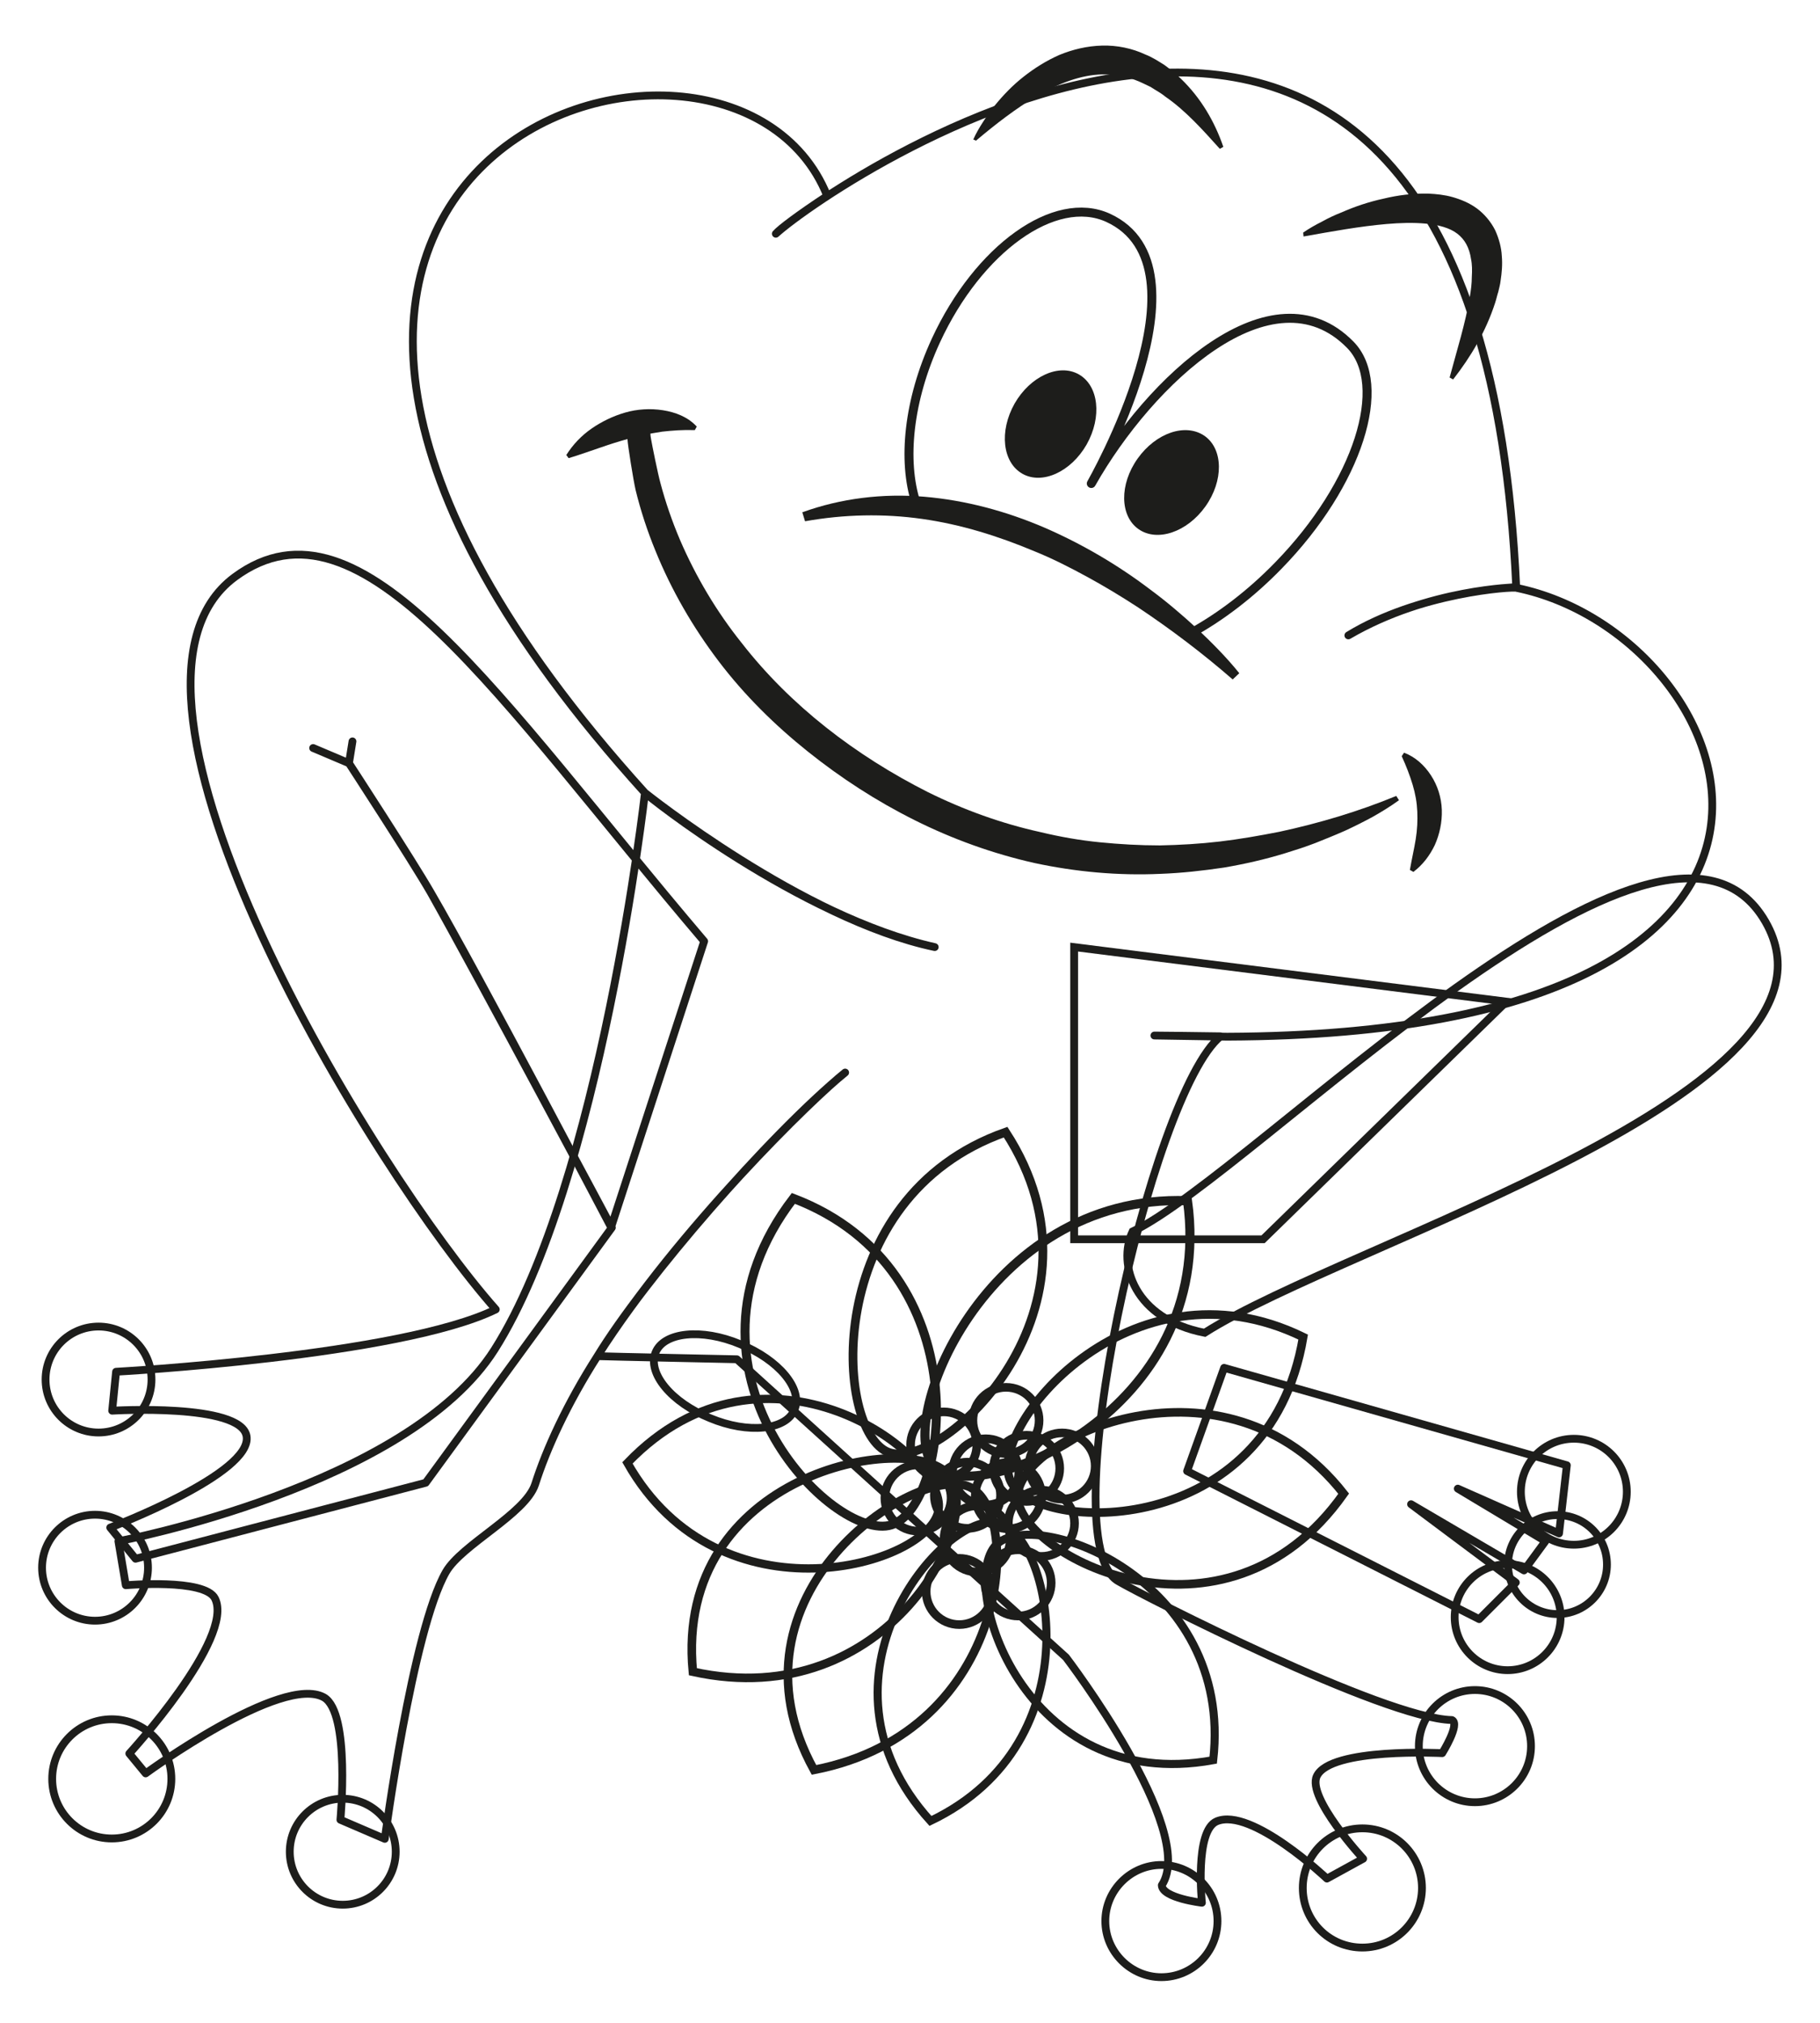 <?xml version="1.0" encoding="utf-8"?>
<!-- Generator: Adobe Illustrator 25.0.0, SVG Export Plug-In . SVG Version: 6.00 Build 0)  -->
<svg version="1.2" baseProfile="tiny" id="Vrstva_2_1_"
	 xmlns="http://www.w3.org/2000/svg" xmlns:xlink="http://www.w3.org/1999/xlink" x="0px" y="0px" viewBox="0 0 467.3 519.3"
	 overflow="visible" xml:space="preserve">
<path fill="none" stroke="#1D1D1B" stroke-width="2" stroke-linecap="round" stroke-linejoin="round" stroke-miterlimit="10" d="
	M29.8,352.1c0,0,73-4,97.5-16c-30.9-34.8-107-158.5-67-188c32.6-24,67.4,31.1,120.5,93.5L156.9,315c0,0-34-64.8-46.3-85.9
	c-4.9-8.5-21-33.2-21-33.2l0.9-5.6l-0.9,5.6l-9.2-3.9l9.2,3.9c0,0,16.1,24.7,21,33.2c12,21.3,46.5,86,46.5,86l-47.8,65.5l-74.5,19.5
	l-6.5-8c0,0,36.7-13.9,35-23.5c-1.5-8.5-34.5-6.5-34.5-6.5L29.8,352.1z"/>
<polygon fill="none" stroke="#1D1D1B" stroke-width="2" stroke-miterlimit="10" points="324.3,318.1 275.8,318.1 275.8,243.1 
	386.8,257.1 "/>
<path fill="none" stroke="#1D1D1B" stroke-width="2" stroke-miterlimit="10" d="M290.8,316.1c31.5-15,136-125.5,162.5-79.5
	c25.1,43.7-107,82-144,105.5C291.3,338.6,286.8,324.6,290.8,316.1z"/>
<polygon fill="none" stroke="#1D1D1B" stroke-width="2" stroke-linecap="round" stroke-linejoin="round" stroke-miterlimit="10" points="
	314.3,351.1 402.3,376.1 400.3,393.6 374.3,382.1 396.8,395.6 391.3,403.1 362.3,386.1 389.2,406.2 379.8,415.6 304.8,377.6 "/>
<path fill="none" stroke="#1D1D1B" stroke-width="2" stroke-linecap="round" stroke-linejoin="round" stroke-miterlimit="10" d="
	M30.4,395.6c0,0,74.3-14,96.6-49.2c27.3-43.1,38.6-142.9,38.6-142.9s40.6,32.5,74.4,39.6c-34.9-7.8-73.7-38.8-74.4-39.6
	C18.4,40.9,187.1-13,212.4,50.3c-7.3,4.8-12.2,8.5-13.2,9.7c15.2-13.8,180.2-126.3,190.1,90.7c0.3,0.1-22.4,0.3-43.1,12.4
	c18-11,42.3-12.6,43.2-12.2c58.3,12,99.2,114.5-74.3,115.2c-5.1-0.1-18.7-0.3-18.7-0.3s12,0.1,17,0.2
	c-17.8,14.4-43.9,130.2-26.2,139.9c6.3,3.7,68,35.2,85.6,35.6c2.2,1-2.5,8.5-2.5,8.5s-28.7-1.5-32.2,5.9
	c-2.6,5.5,11.9,21.2,11.9,21.2l-9.3,5.1c0,0-19.4-18.4-28.3-14.7c-5.7,2.4-3.8,20.9-3.8,20.9s-10.2-1.2-10.3-4.5
	c9.3-14.1-24.6-58.5-24.6-58.5l-84.5-76.5c0,0-33.5-0.7-35.8-0.8c12-19.7,44.1-56.8,63.6-72.8c-8,6.3-42.8,40.1-63.6,72.8
	c-7.8,12.2-13.1,23.8-16,32.9c-2.5,7.6-18.9,15.5-22.9,22.5c-8.6,15-15.7,68.5-15.7,68.5l-11.4-4.9c0,0,2.6-27.4-4.2-31.4
	c-10.8-6.1-45.8,19.5-45.8,19.5l-4.2-5.1c0,0,27.1-29.6,22-39.8c-2.6-5.2-22.9-3.4-22.9-3.4L30.4,395.6z"/>
<path fill="none" stroke="#1D1D1B" stroke-width="2" stroke-linecap="round" stroke-linejoin="round" stroke-miterlimit="10" d="
	M204,361.8c-2.1,5.3-11.9,6.3-21.7,2.2c-9.9-4-16.1-11.5-14-16.8c2.1-5.3,11.9-6.3,21.7-2.2C199.9,349,206.2,356.5,204,361.8z"/>
<circle fill="none" stroke="#1D1D1B" stroke-width="2" stroke-miterlimit="10" cx="25.3" cy="354.1" r="13.6"/>
<path fill="none" stroke="#1D1D1B" stroke-width="2" stroke-miterlimit="10" d="M38,402.4c0,7.5-6.1,13.6-13.6,13.6
	c-7.5,0-13.6-6.1-13.6-13.6c0-7.5,6.1-13.6,13.6-13.6C31.9,388.8,38,394.9,38,402.4z"/>
<circle fill="none" stroke="#1D1D1B" stroke-width="2" stroke-miterlimit="10" cx="28.7" cy="456.6" r="15.3"/>
<circle fill="none" stroke="#1D1D1B" stroke-width="2" stroke-miterlimit="10" cx="88" cy="475.3" r="13.6"/>
<circle fill="none" stroke="#1D1D1B" stroke-width="2" stroke-miterlimit="10" cx="404.1" cy="382.9" r="13.6"/>
<path fill="none" stroke="#1D1D1B" stroke-width="2" stroke-miterlimit="10" d="M412.6,401.6c0,7-5.7,12.7-12.7,12.7
	s-12.7-5.7-12.7-12.7c0-7,5.7-12.7,12.7-12.7S412.6,394.5,412.6,401.6z"/>
<path fill="none" stroke="#1D1D1B" stroke-width="2" stroke-miterlimit="10" d="M400.7,415.1c0,7.5-6.1,13.6-13.6,13.6
	c-7.5,0-13.6-6.1-13.6-13.6s6.1-13.6,13.6-13.6S400.7,407.6,400.7,415.1z"/>
<path fill="none" stroke="#1D1D1B" stroke-width="2" stroke-miterlimit="10" d="M312.6,493.1c0,8-6.5,14.4-14.4,14.4
	s-14.4-6.5-14.4-14.4s6.5-14.4,14.4-14.4C306.1,478.7,312.6,485.1,312.6,493.1z"/>
<path fill="none" stroke="#1D1D1B" stroke-width="2" stroke-miterlimit="10" d="M365.1,484.6c0,8.4-6.8,15.3-15.3,15.3
	s-15.3-6.8-15.3-15.3c0-8.4,6.8-15.3,15.3-15.3S365.1,476.2,365.1,484.6z"/>
<path fill="none" stroke="#1D1D1B" stroke-width="2" stroke-miterlimit="10" d="M393.1,448.2c0,8-6.5,14.4-14.4,14.4
	s-14.4-6.4-14.4-14.4s6.5-14.4,14.4-14.4S393.1,440.2,393.1,448.2z"/>
<path fill="none" stroke="#1D1D1B" stroke-width="2.308" stroke-miterlimit="10" d="M346.7,88.5c-20-20.4-51.5,9.1-66.5,35.6
	c-0.2,0.3,32-55.5,4.3-68.2c-13.6-6.2-33.3,7.9-44.2,31.5c-7.1,15.4-8.6,30.9-5.1,41.7c30.6,5,58.6,23.5,70.8,33.3
	c7.4-4.1,15.1-9.9,22.2-17.2C348.8,124.1,356.7,98.7,346.7,88.5z"/>
<path fill="#1D1D1B" d="M206,131.5c9.9-3.6,20.7-4.9,31.3-4c10.6,0.9,21,3.7,30.8,7.9c9.7,4.2,18.9,9.6,27.2,15.9
	c4.2,3.1,8.2,6.5,12.1,10.1c3.8,3.6,7.5,7.3,10.8,11.4l-1.7,1.6c-7.7-6.7-15.9-12.9-24.3-18.5c-4.3-2.8-8.6-5.4-13-7.8
	c-4.4-2.4-8.9-4.7-13.6-6.6c-9.3-3.9-18.9-6.9-28.8-8.3c-9.9-1.4-20-1.2-30.1,0.6L206,131.5z"/>
<g>
	<path fill="none" d="M334.8,60.1c0,0,72-30,38,37"/>
	<path fill="#1D1D1B" d="M334.6,59.7c1.6-1.1,3.2-2,4.8-2.8c1.6-0.9,3.3-1.7,5.1-2.4c3.4-1.5,7-2.7,10.7-3.5
		c3.7-0.9,7.6-1.4,11.6-1.3c2,0.1,4.1,0.3,6.2,0.9c2.1,0.6,4.3,1.5,6.2,2.9c1.9,1.4,3.6,3.4,4.7,5.6c1,2.2,1.6,4.5,1.7,6.6
		c0.2,2.2,0,4.3-0.3,6.3c-0.1,1-0.4,2-0.6,2.9c-0.3,0.9-0.5,1.9-0.8,2.8c-2.4,7.4-6.2,13.8-10.8,19.7l-0.9-0.5
		c1.9-7.1,4.1-14,5.2-20.8c0.3-1.7,0.5-3.4,0.5-5c0.1-1.6,0.1-3.2-0.2-4.6c-0.2-1.4-0.6-2.7-1.2-3.8c-0.6-1.1-1.3-1.9-2.3-2.7
		c-1.9-1.5-4.9-2.3-8.1-2.6c-3.2-0.3-6.6-0.2-10.1,0.1c-6.9,0.6-14,1.9-21.3,3.2L334.6,59.7z"/>
</g>
<g>
	<path fill="none" d="M250.3,36.1c0,0,34.5-47.5,63.5,2"/>
	<path fill="#1D1D1B" d="M249.9,35.8c0.7-1.6,1.6-3.1,2.5-4.5c0.9-1.4,1.9-2.8,3-4.2c2.2-2.7,4.6-5.2,7.4-7.4
		c2.8-2.2,5.8-4.1,9.2-5.6c3.4-1.4,7.1-2.3,11-2.4c3.8-0.1,7.7,0.7,11.1,2.3c1.8,0.7,3.3,1.7,4.9,2.7c1.5,1.1,2.9,2.2,4.2,3.5
		c5.2,5,8.7,11.1,10.9,17.5l-0.9,0.5c-4.5-5-8.9-9.9-14-13.4c-1.2-1-2.6-1.7-3.8-2.5c-1.3-0.6-2.6-1.3-4-1.8c-2.7-1-5.5-1.4-8.3-1.4
		c-5.7,0.1-11.4,2.4-16.8,5.5c-5.4,3.2-10.6,7.2-15.7,11.5L249.9,35.8z"/>
</g>
<g>
	<path fill="#1D1D1B" d="M260.5,103.6c-4,7.1-3.1,15.1,2,18c5.1,2.9,12.5-0.5,16.5-7.5c4-7.1,3.1-15.1-2-18
		C271.9,93.2,264.5,96.6,260.5,103.6z"/>
	<path fill="none" d="M266.8,114.2c-0.4-0.8-0.5-3.4,1.1-6.4c1.7-3,4-4.1,4.9-4.2c0.4,0.8,0.5,3.4-1.1,6.4
		C270,113,267.7,114.1,266.8,114.2z"/>
</g>
<g>
	<path fill="#1D1D1B" d="M292.1,117.7c-4.7,6.6-4.6,14.7,0.2,18.1c4.8,3.4,12.5,0.8,17.2-5.8c4.7-6.6,4.6-14.7-0.2-18.1
		C304.4,108.5,296.8,111.1,292.1,117.7z"/>
	<path fill="none" d="M297.2,128.9c-0.3-0.9-0.2-3.4,1.8-6.2c1.9-2.7,4.2-3.7,5.3-3.7c0.3,0.9,0.2,3.4-1.8,6.2
		C300.6,127.8,298.3,128.8,297.2,128.9z"/>
</g>
<path fill="#1D1D1B" d="M360.5,193.2c2.9,1.1,5.2,3.2,6.9,5.8c1.7,2.6,2.7,5.7,2.8,8.9c0.1,3.2-0.6,6.3-1.8,9
	c-1.3,2.7-3.1,5.1-5.5,6.9l-0.9-0.5c0.5-2.9,1.1-5.4,1.5-7.9c0.4-2.5,0.5-4.8,0.4-7.1c-0.1-2.3-0.5-4.6-1.2-6.9
	c-0.7-2.3-1.6-4.7-2.8-7.3L360.5,193.2z"/>
<path fill="none" stroke="#1D1D1B" stroke-width="2.247" stroke-miterlimit="10" d="M228.2,372.8c13.9,5.1,59.1-37.5,30-82.2
	C210.7,307.3,214.2,367.7,228.2,372.8z"/>
<path fill="#1D1D1B" d="M358.5,204.3c-9.7,4-19.8,7-30,9.2c-5.1,1-10.2,1.9-15.3,2.5c-5.1,0.6-10.3,0.9-15.4,1
	c-5.2,0-10.3-0.3-15.4-0.8c-5.1-0.5-10.2-1.4-15.2-2.6c-10-2.2-19.7-5.7-29-10.3c-18.4-9.3-35.2-22.1-47.8-38.3
	c-6.4-8-11.7-16.9-15.8-26.4c-2-4.7-3.7-9.6-5-14.5c-0.7-2.5-2.2-10-2.4-11.2c-0.1-0.5-0.2-1.1-0.2-1.6c1-0.2,2-0.3,3-0.5
	c2.7-0.3,5.4-0.5,8.4-0.4l0.5-0.9c-2.3-2.5-5.5-3.7-8.7-4.2c-3.2-0.5-6.6-0.3-9.7,0.6c-3.1,0.9-6,2.3-8.6,4.1
	c-2.6,1.8-4.8,4.1-6.5,6.8l0.6,0.8c3-0.9,5.7-1.9,8.4-2.8c2.3-0.8,4.5-1.5,6.7-2.1c0.1,1.7,1.5,10.5,2.1,13.1
	c1.3,5.3,3,10.5,5.1,15.6c4.1,10.1,9.6,19.6,16.2,28.3c6.6,8.7,14.4,16.4,22.9,23.2c8.5,6.8,17.6,12.7,27.4,17.6
	c9.8,4.9,20.1,8.6,30.7,11c10.7,2.3,21.6,3.3,32.5,2.8c5.4-0.2,10.8-0.8,16.2-1.6c5.3-0.9,10.6-2.1,15.8-3.7
	c2.6-0.8,5.1-1.6,7.7-2.6c2.5-1,5-2,7.5-3.1c2.4-1.1,4.8-2.3,7.2-3.6c2.3-1.3,4.6-2.7,6.8-4.3L358.5,204.3z"/>
<path fill="none" stroke="#1D1D1B" stroke-width="2.208" stroke-miterlimit="10" d="M259.5,380.2c6.5,13.5,66.3,15.3,75.1-37
	C290.1,321.5,253,366.8,259.5,380.2z"/>
<path fill="none" stroke="#1D1D1B" stroke-width="2.342" stroke-miterlimit="10" d="M240.1,376.6c10.9,10.3,72.3-13.9,64.8-68.4
	C252.7,306.3,229.2,366.4,240.1,376.6z"/>
<path fill="none" stroke="#1D1D1B" stroke-width="2.134" stroke-miterlimit="10" d="M241,387.5c2.1-14.3-44.6-48.8-79.9-12
	C184.8,417.4,238.9,401.8,241,387.5z"/>
<path fill="none" stroke="#1D1D1B" stroke-width="2.308" stroke-miterlimit="10" d="M228.9,391.4c-14.9,4.7-58.9-39.8-25.2-83.8
	C252,326,243.8,386.7,228.9,391.4z"/>
<path fill="none" stroke="#1D1D1B" stroke-width="2.207" stroke-miterlimit="10" d="M249,381.7c-13.7-6.4-64.8,27.6-40,72.6
	C259.6,444.5,262.7,388.1,249,381.7z"/>
<path fill="none" stroke="#1D1D1B" stroke-width="2.207" stroke-miterlimit="10" d="M243.4,378.4c-10-11.3-70.4-0.4-65.5,50.7
	C228.2,440.2,253.5,389.7,243.4,378.4z"/>
<path fill="none" stroke="#1D1D1B" stroke-width="2.076" stroke-miterlimit="10" d="M255.7,396.6c-9.8,10.1,7.1,64.1,55.8,55.2
	C316.8,405.2,265.5,386.5,255.7,396.6z"/>
<path fill="none" stroke="#1D1D1B" stroke-width="2.076" stroke-miterlimit="10" d="M256.2,390.8c-13.8-3-50.6,39.9-17.3,76.6
	C281.3,447.2,270,393.8,256.2,390.8z"/>
<path fill="none" stroke="#1D1D1B" stroke-width="2.208" stroke-miterlimit="10" d="M261.3,384.1c0,15,53.1,42.6,83.7-0.7
	C314.4,344.5,261.3,369.1,261.3,384.1z"/>
<circle fill="none" stroke="#1D1D1B" stroke-width="2.208" stroke-miterlimit="10" cx="263.6" cy="376.9" r="8.5"/>
<circle fill="none" stroke="#1D1D1B" stroke-width="2.208" stroke-miterlimit="10" cx="258.9" cy="383.9" r="8.5"/>
<path fill="none" stroke="#1D1D1B" stroke-width="2.208" stroke-miterlimit="10" d="M256.9,383.8c0,4.7-3.8,8.5-8.5,8.5
	c-4.7,0-8.5-3.8-8.5-8.5c0-4.7,3.8-8.5,8.5-8.5C253.1,375.3,256.9,379.1,256.9,383.8z"/>
<circle fill="none" stroke="#1D1D1B" stroke-width="2.208" stroke-miterlimit="10" cx="258.3" cy="364.6" r="8.5"/>
<circle fill="none" stroke="#1D1D1B" stroke-width="2.208" stroke-miterlimit="10" cx="242.3" cy="370.9" r="8.5"/>
<circle fill="none" stroke="#1D1D1B" stroke-width="2.208" stroke-miterlimit="10" cx="253.1" cy="377.8" r="8.5"/>
<circle fill="none" stroke="#1D1D1B" stroke-width="2.208" stroke-miterlimit="10" cx="272.7" cy="376.3" r="8.5"/>
<circle fill="none" stroke="#1D1D1B" stroke-width="2.208" stroke-miterlimit="10" cx="267.4" cy="391" r="8.5"/>
<circle fill="none" stroke="#1D1D1B" stroke-width="2.208" stroke-miterlimit="10" cx="250.9" cy="395" r="8.5"/>
<circle fill="none" stroke="#1D1D1B" stroke-width="2.208" stroke-miterlimit="10" cx="246.3" cy="408.5" r="8.5"/>
<circle fill="none" stroke="#1D1D1B" stroke-width="2.208" stroke-miterlimit="10" cx="261.4" cy="406.3" r="8.5"/>
<circle fill="none" stroke="#1D1D1B" stroke-width="2.208" stroke-miterlimit="10" cx="235.7" cy="384.5" r="8.5"/>
</svg>
